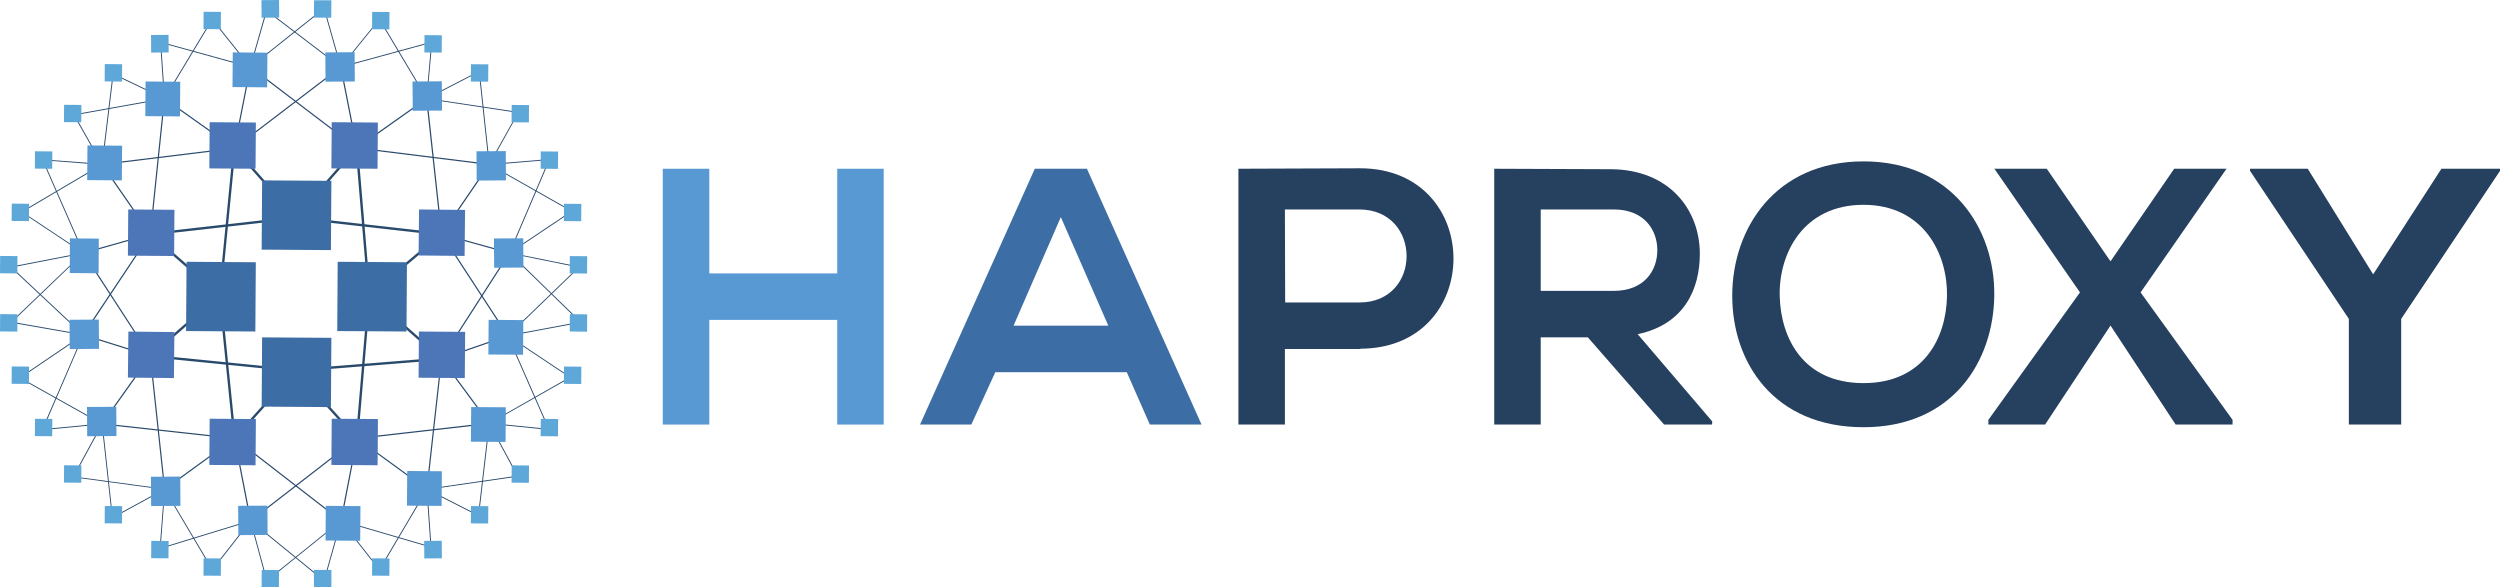<?xml version="1.0" encoding="UTF-8"?><svg id="Layer_2" xmlns="http://www.w3.org/2000/svg" viewBox="0 0 376.45 88.44"><defs><style>.cls-1{fill:#4d76b9;}.cls-2{fill:#2a4a6c;}.cls-3{fill:#3d6da5;}.cls-4{fill:#5899d4;}.cls-5{fill:#5ea8d9;}.cls-6{fill:#26405f;}</style></defs><g id="Layer_1-2"><g><polygon class="cls-4" points="126.07 63.93 126.07 48.17 106.81 48.17 106.81 63.93 99.8 63.93 99.8 25.41 106.81 25.41 106.81 41.17 126.07 41.17 126.07 25.41 133.07 25.41 133.07 63.93 126.07 63.93"/><path class="cls-3" d="M169.67,56.05h-19.8l-3.61,7.88h-7.72l17.28-38.52h7.85l17.26,38.52h-7.79l-3.47-7.88Zm-9.93-23.36l-7.12,16.35h14.27l-7.15-16.35Z"/><path class="cls-6" d="M204.86,52.55h-11.38v11.38h-7V25.41l18.3-.07c18.76,0,18.8,27.17,0,27.17m-11.26-6.96h11.16c9.54,0,9.46-14.01,0-14.01h-11.2l.04,14.01Z"/><path class="cls-6" d="M257.8,63.93h-7.22l-11.48-13.13h-7.1v13.13h-7V25.41l17.61,.07c8.74,.07,13.35,6.08,13.35,12.74,0,5.29-2.32,10.62-9.36,12.1l11.23,13.14-.03,.47Zm-25.8-32.39v12.26h11c4.59,0,6.56-3.05,6.56-6.13s-2.01-6.13-6.56-6.13h-11Z"/><path class="cls-6" d="M300.3,44.46c-.11,9.92-6.22,19.87-19.69,19.87s-19.77-9.7-19.77-19.8,6.47-20.23,19.77-20.23,19.8,10.13,19.69,20.16m-32.31,.18c.18,6.33,3.56,13.05,12.61,13.05s12.47-6.79,12.58-13.12c.11-6.33-3.52-13.73-12.58-13.73s-12.79,7.33-12.61,13.8Z"/><polygon class="cls-6" points="327.39 25.41 335.3 25.41 335.3 25.37 322.33 44.03 336.18 63.22 336.18 63.93 327.61 63.93 317.8 49.02 307.95 63.93 299.41 63.93 299.41 63.22 313.2 44.03 300.29 25.37 300.29 25.41 308.2 25.41 317.8 39.35 327.39 25.41"/><polygon class="cls-6" points="357.35 41.31 367.63 25.41 376.45 25.41 376.45 25.73 361.57 48.02 361.57 63.93 353.69 63.93 353.69 48.02 338.81 25.73 338.81 25.41 347.5 25.41 357.35 41.31"/><g><rect class="cls-2" x="39.73" y="20.57" width=".36" height="13.95" transform="translate(-8.24 33.31) rotate(-41.45)"/><polygon class="cls-2" points="15.45 24.71 22.71 35.2 22.56 35.31 15.3 24.81 15.45 24.71"/><polygon class="cls-2" points="44.39 32.66 53.59 22.16 53.86 22.4 44.66 32.9 44.39 32.66"/><rect class="cls-2" x="53.91" y="39.68" width="14.26" height=".36" transform="translate(-11.31 48.81) rotate(-40.2)"/><polygon class="cls-2" points="55.71 44.32 66.6 53.88 66.36 54.15 55.47 44.59 55.71 44.32"/><rect class="cls-2" x="48.96" y="54" width=".36" height="13.79" transform="translate(-28.14 48.58) rotate(-42.04)"/><rect class="cls-2" x="33.04" y="60.72" width="13.77" height=".36" transform="translate(-32.06 49.9) rotate(-48.07)"/><rect class="cls-2" x="20.92" y="48.82" width="13.93" height=".36" transform="translate(-25.35 30.43) rotate(-41.13)"/><rect class="cls-2" x="27.7" y="32.87" width=".36" height="13.93" transform="translate(-20.46 34.64) rotate(-48.87)"/><polygon class="cls-2" points="44.54 32.96 22.66 35.44 22.62 35.08 44.5 32.6 44.54 32.96"/><polygon class="cls-2" points="44.54 32.6 66.5 35.08 66.46 35.44 44.5 32.96 44.54 32.6"/><polygon class="cls-2" points="55.41 44.47 53.54 22.3 53.91 22.27 55.77 44.44 55.41 44.47"/><polygon class="cls-2" points="55.77 44.47 53.94 66.03 53.58 66 55.41 44.44 55.77 44.47"/><polygon class="cls-2" points="66.5 54.2 44.54 55.96 44.51 55.6 66.47 53.84 66.5 54.2"/><rect class="cls-2" x="33.4" y="43.68" width=".36" height="22" transform="translate(-24.17 82.65) rotate(-84.28)"/><polygon class="cls-2" points="35.14 66.04 32.95 44.44 33.31 44.4 35.5 66 35.14 66.04"/><polygon class="cls-2" points="35.47 22.34 33.31 44.44 32.95 44.4 35.11 22.3 35.47 22.34"/><polygon class="cls-2" points="12.55 38.01 22.61 35.17 22.66 35.34 12.6 38.18 12.55 38.01"/><rect class="cls-2" x="29.93" y="12.12" width=".18" height="12.91" transform="translate(-2.51 32.31) rotate(-54.63)"/><rect class="cls-2" x="30.27" y="16.12" width="12.45" height=".18" transform="translate(13.53 48.88) rotate(-78.85)"/><rect class="cls-2" x="45.62" y="6.12" width=".18" height="20.13" transform="translate(5.16 42.78) rotate(-52.76)"/><polygon class="cls-2" points="51.41 10.08 53.81 22.26 53.63 22.3 51.23 10.12 51.41 10.08"/><polygon class="cls-2" points="64.31 14.92 53.78 22.36 53.67 22.21 64.2 14.77 64.31 14.92"/><polygon class="cls-2" points="73.66 24.85 53.71 22.37 53.74 22.19 73.68 24.67 73.66 24.85"/><polygon class="cls-2" points="66.41 35.2 73.59 24.71 73.75 24.81 66.56 35.31 66.41 35.2"/><polygon class="cls-2" points="66.51 35.17 76.75 38.01 76.7 38.18 66.46 35.34 66.51 35.17"/><polygon class="cls-2" points="66.56 35.21 76.55 50.52 76.4 50.62 66.41 35.31 66.56 35.21"/><polygon class="cls-2" points="51.37 10.17 35.34 22.39 35.23 22.25 51.26 10.03 51.37 10.17"/><polygon class="cls-2" points="66.39 35.27 64.16 14.85 64.35 14.83 66.57 35.25 66.39 35.27"/><polygon class="cls-2" points="66.45 53.93 76.44 50.48 76.5 50.65 66.51 54.1 66.45 53.93"/><rect class="cls-2" x="62.14" y="45.96" width="18.93" height=".18" transform="translate(-5.87 81.36) rotate(-57.25)"/><polygon class="cls-2" points="66.56 53.96 73.74 63.7 73.6 63.81 66.41 54.07 66.56 53.96"/><rect class="cls-2" x="55.5" y="63.75" width="19.78" height=".18" transform="translate(-5.31 121.75) rotate(-83.64)"/><polygon class="cls-2" points="53.81 65.95 64.34 73.6 64.24 73.75 53.71 66.09 53.81 65.95"/><polygon class="cls-2" points="53.75 65.93 73.66 63.66 73.68 63.85 53.77 66.11 53.75 65.93"/><polygon class="cls-2" points="53.85 66.04 51.44 78.44 51.26 78.4 53.67 66 53.85 66.04"/><polygon class="cls-2" points="53.82 66.09 37.79 78.49 37.68 78.35 53.7 65.95 53.82 66.09"/><polygon class="cls-2" points="35.41 66 37.82 78.4 37.64 78.44 35.23 66.04 35.41 66"/><rect class="cls-2" x="43.25" y="62.09" width=".18" height="20.26" transform="translate(-40.3 62.31) rotate(-52.28)"/><polygon class="cls-2" points="35.38 66.09 24.85 73.75 24.74 73.6 35.27 65.95 35.38 66.09"/><polygon class="cls-2" points="35.31 66.11 15.37 63.92 15.39 63.74 35.33 65.93 35.31 66.11"/><polygon class="cls-2" points="22.71 53.64 15.45 63.88 15.3 63.77 22.56 53.53 22.71 53.64"/><rect class="cls-2" x="23.62" y="53.53" width=".18" height="20.21" transform="translate(-6.66 2.89) rotate(-6.13)"/><polygon class="cls-2" points="22.61 53.67 12.51 50.51 12.57 50.34 22.66 53.5 22.61 53.67"/><polygon class="cls-2" points="22.71 35.31 12.62 50.47 12.46 50.37 22.56 35.21 22.71 35.31"/><polygon class="cls-2" points="22.56 53.63 12.5 38.15 12.65 38.05 22.71 53.54 22.56 53.63"/><polygon class="cls-2" points="24.85 14.85 22.73 35.27 22.55 35.25 24.67 14.83 24.85 14.85"/><rect class="cls-2" x="15.3" y="23.45" width="20.06" height=".18" transform="translate(-2.68 3.26) rotate(-7)"/><rect class="cls-2" x="20.83" y="8.71" width=".14" height="8.57" transform="translate(.15 26.22) rotate(-64.4)"/><rect class="cls-2" x="24.4" y="6.35" width=".14" height="8.5" transform="translate(-.66 1.68) rotate(-3.88)"/><polygon class="cls-2" points="37.68 10.17 24.16 6.43 24.2 6.3 37.71 10.03 37.68 10.17"/><rect class="cls-2" x="34.75" y="1.9" width=".14" height="9.2" transform="translate(3.57 23.18) rotate(-38.66)"/><polygon class="cls-2" points="37.63 10.08 40.07 1.56 40.21 1.6 37.76 10.12 37.63 10.08"/><rect class="cls-2" x="21.39" y="8.81" width="13.93" height=".14" transform="translate(6.12 28.58) rotate(-58.93)"/><rect class="cls-2" x="45.66" y="-1.19" width=".14" height="14.05" transform="translate(13.37 38.67) rotate(-52.69)"/><polygon class="cls-2" points="51.25 10.12 48.74 1.28 48.87 1.24 51.38 10.08 51.25 10.12"/><rect class="cls-2" x="36.15" y="5.61" width="14.19" height=".14" transform="translate(5.88 28.17) rotate(-38.52)"/><polygon class="cls-2" points="51.26 10.06 57.09 2.87 57.19 2.95 51.37 10.14 51.26 10.06"/><rect class="cls-2" x="60.63" y="1.93" width=".14" height="13.89" transform="translate(4.02 32.34) rotate(-30.81)"/><polygon class="cls-2" points="64.19 14.84 64.94 6.36 65.08 6.37 64.32 14.85 64.19 14.84"/><rect class="cls-2" x="51.07" y="8.16" width="14.19" height=".14" transform="translate(-.11 15.6) rotate(-15.27)"/><polygon class="cls-2" points="64.22 14.78 72.13 10.69 72.19 10.81 64.29 14.9 64.22 14.78"/><polygon class="cls-2" points="64.26 14.78 78.06 16.86 78.04 17 64.24 14.91 64.26 14.78"/><polygon class="cls-2" points="73.61 24.73 78 16.89 78.11 16.96 73.73 24.8 73.61 24.73"/><polygon class="cls-2" points="73.6 24.77 72.09 10.75 72.23 10.74 73.74 24.76 73.6 24.77"/><rect class="cls-2" x="73.65" y="24.32" width="9.09" height=".14" transform="translate(-1.76 6.58) rotate(-4.76)"/><polygon class="cls-2" points="73.7 24.7 86.14 31.75 86.07 31.87 73.64 24.82 73.7 24.7"/><polygon class="cls-2" points="76.66 38.07 82.66 23.98 82.79 24.03 76.79 38.12 76.66 38.07"/><rect class="cls-2" x="75.77" y="34.88" width="11.29" height=".14" transform="translate(-5.67 51.26) rotate(-33.84)"/><polygon class="cls-2" points="76.74 38.03 87.2 40.15 87.17 40.28 76.71 38.16 76.74 38.03"/><polygon class="cls-2" points="76.43 50.52 87.14 40.17 87.23 40.27 76.52 50.62 76.43 50.52"/><rect class="cls-2" x="76.38" y="49.47" width="11.15" height=".14" transform="translate(-7.71 15.9) rotate(-10.59)"/><rect class="cls-2" x="82.01" y="35.83" width=".14" height="14.94" transform="translate(-6.2 71.93) rotate(-45.78)"/><rect class="cls-2" x="81.1" y="48.06" width=".14" height="11.27" transform="translate(-8.53 91.44) rotate(-56.31)"/><polygon class="cls-2" points="73.64 63.7 85.82 56.76 85.89 56.88 73.7 63.81 73.64 63.7"/><rect class="cls-2" x="78.09" y="59.69" width=".14" height="9.03" transform="translate(6.5 135.59) rotate(-84.29)"/><polygon class="cls-2" points="76.54 50.54 82.72 64.63 82.59 64.68 76.41 50.59 76.54 50.54"/><rect class="cls-2" x="75.74" y="63.22" width=".14" height="9.02" transform="translate(-23.05 44.03) rotate(-28.3)"/><rect class="cls-2" x="65.88" y="70.62" width="13.97" height=".14" transform="translate(-5.79 134.88) rotate(-83.35)"/><rect class="cls-2" x="68.1" y="71.3" width=".14" height="8.71" transform="translate(-30.18 102.07) rotate(-63.01)"/><polygon class="cls-2" points="64.36 73.67 64.97 82.37 64.83 82.38 64.22 73.68 64.36 73.67"/><polygon class="cls-2" points="64.28 73.61 77.94 71.63 77.96 71.77 64.3 73.74 64.28 73.61"/><rect class="cls-2" x="53.68" y="79.66" width="14.07" height=".14" transform="translate(-38.81 91.47) rotate(-59.44)"/><polygon class="cls-2" points="51.41 78.38 57.19 85.74 57.09 85.83 51.3 78.46 51.41 78.38"/><polygon class="cls-2" points="51.37 78.35 64.92 82.31 64.88 82.44 51.33 78.48 51.37 78.35"/><polygon class="cls-2" points="51.42 78.44 48.87 87.46 48.74 87.42 51.29 78.4 51.42 78.44"/><polygon class="cls-2" points="51.39 78.47 40.22 87.49 40.13 87.39 51.31 78.37 51.39 78.47"/><polygon class="cls-2" points="37.8 78.4 40.24 87.42 40.11 87.46 37.67 78.44 37.8 78.4"/><rect class="cls-2" x="43.2" y="75.79" width=".14" height="14.28" transform="translate(-48.35 64.08) rotate(-50.82)"/><rect class="cls-2" x="30.18" y="82.03" width="9.35" height=".14" transform="translate(-51.31 59.07) rotate(-52.03)"/><polygon class="cls-2" points="24.85 73.64 32.04 85.75 31.92 85.82 24.74 73.71 24.85 73.64"/><polygon class="cls-2" points="37.75 78.48 24.13 82.65 24.09 82.52 37.71 78.35 37.75 78.48"/><polygon class="cls-2" points="24.86 73.68 24.18 82.59 24.04 82.58 24.73 73.67 24.86 73.68"/><polygon class="cls-2" points="24.83 73.73 16.96 78.01 16.89 77.89 24.76 73.61 24.83 73.73"/><polygon class="cls-2" points="15.45 63.82 16.99 77.94 16.86 77.96 15.31 63.83 15.45 63.82"/><polygon class="cls-2" points="24.79 73.74 11.02 71.87 11.04 71.74 24.8 73.61 24.79 73.74"/><rect class="cls-2" x="8.66" y="67.75" width="9.09" height=".14" transform="translate(-52.66 46.96) rotate(-61.41)"/><polygon class="cls-2" points="15.38 63.9 6.4 64.76 6.39 64.62 15.37 63.76 15.38 63.9"/><polygon class="cls-2" points="15.34 63.89 2.95 56.95 3.01 56.83 15.41 63.77 15.34 63.89"/><rect class="cls-2" x="1.99" y="53.59" width="11.54" height=".14" transform="translate(-28.74 13.57) rotate(-34.09)"/><polygon class="cls-2" points="12.53 50.49 1.67 48.59 1.7 48.45 12.55 50.35 12.53 50.49"/><polygon class="cls-2" points="12.6 50.45 6.46 64.72 6.33 64.66 12.48 50.4 12.6 50.45"/><polygon class="cls-2" points="12.62 38.14 1.73 48.57 1.64 48.47 12.53 38.05 12.62 38.14"/><polygon class="cls-2" points="12.49 50.47 1.6 40.27 1.7 40.17 12.59 50.37 12.49 50.47"/><polygon class="cls-2" points="12.54 38.15 3.23 31.97 3.3 31.86 12.61 38.04 12.54 38.15"/><rect class="cls-2" x="1.55" y="39.09" width="11.13" height=".14" transform="translate(-7.33 2.07) rotate(-10.98)"/><polygon class="cls-2" points="12.51 38.12 6.37 24.11 6.49 24.05 12.64 38.07 12.51 38.12"/><rect class="cls-2" x="10.84" y="19.93" width=".14" height="8.97" transform="translate(-14.28 33.43) rotate(-85.64)"/><rect class="cls-2" x="2.29" y="28.27" width="14.07" height=".14" transform="translate(-13.11 8.68) rotate(-30.56)"/><rect class="cls-2" x="13.19" y="16.73" width=".14" height="8.59" transform="translate(-8.65 9.28) rotate(-29.57)"/><polygon class="cls-2" points="15.31 24.75 16.96 11.13 17.1 11.15 15.45 24.77 15.31 24.75"/><rect class="cls-2" x="11.03" y="16" width="13.84" height=".14" transform="translate(-2.55 3.42) rotate(-10.17)"/><path class="cls-3" d="M39.4,37.59l.07-10.43,10.43,.07-.07,10.43-10.43-.07Zm-11.38,12.26l.07-10.43,10.43,.07-.07,10.43-10.43-.07Zm11.38,11.38l.07-10.43,10.43,.07-.07,10.43-10.43-.07Zm11.38-11.38l.07-10.43,10.43,.07-.07,10.43-10.43-.07Z"/><path class="cls-1" d="M19.26,38.49l.05-6.95,6.96,.05-.05,6.96-6.96-.05Zm12.26-13.13l.05-6.96,6.96,.05-.05,6.96-6.96-.05Zm18.38,0l.05-6.96,6.95,.05-.05,6.96-6.96-.05Zm13.13,13.11l.07-6.93,6.93,.07-.07,6.93-6.93-.07Zm0,18.41l.05-6.96,6.96,.05-.05,6.96-6.96-.05Zm-13.13,13.13l.05-6.96,6.96,.05-.05,6.96-6.96-.05Zm-18.38,0l.05-6.96,6.96,.05-.05,6.96-6.95-.05Zm-12.26-13.15l.07-6.93,6.93,.07-.07,6.93-6.93-.07Z"/><path class="cls-4" d="M13.13,27.12l.04-5.22,5.22,.04-.04,5.22-5.22-.04Zm8.75-9.63l.04-5.22,5.22,.04-.04,5.22-5.22-.04Zm13.13-4.38l.04-5.22,5.22,.04-.04,5.22-5.22-.04Zm13.98-5.22l4.41-.03,.03,4.41-4.41,.03-.03-4.41Zm13.13,4.38l4.41-.03,.03,4.41-4.41,.03-.03-4.41Zm9.63,10.51l4.41-.03,.03,4.41-4.41,.03-.03-4.41Zm2.63,13.13l4.41-.03,.03,4.41-4.41,.03-.03-4.41Zm-.84,17.47l.04-5.22,5.22,.04-.04,5.22-5.22-.04Zm-2.63,13.13l.04-5.22,5.22,.04-.04,5.22-5.22-.04Zm-9.63,9.63l.04-5.22,5.22,.04-.04,5.22-5.22-.04Zm-12.26,5.25l.04-5.22,5.22,.04-.04,5.22-5.22-.04Zm-13.16-5.22l4.41-.03,.03,4.41-4.41,.03-.03-4.41Zm-13.13-4.38l4.41-.03,.03,4.41-4.41,.03-.03-4.41Zm-9.63-10.51l4.41-.03,.03,4.41-4.41,.03-.03-4.41Zm-2.63-13.13l4.41-.03,.03,4.41-4.41,.03-.03-4.41Zm.03-7.04l.03-5.22,4.35,.04-.03,5.22-4.35-.04Z"/><path class="cls-5" d="M15.76,12.26l.02-2.61,2.61,.02-.02,2.61-2.61-.02Zm-6.13,6.13l.02-2.61,2.61,.02-.02,2.61-2.61-.02Zm-4.38,7l.02-2.61,2.61,.02-.02,2.61-2.61-.02Zm-3.5,7.88l.02-2.61,2.61,.02-.02,2.61-2.61-.02Zm-1.75,7.88l.02-2.61,2.61,.02-.02,2.61-2.61-.02Zm0,8.76l.02-2.61,2.61,.02-.02,2.61-2.61-.02Zm1.75,7.88l.02-2.61,2.61,.02-.02,2.61-2.61-.02Zm3.5,7.88l.02-2.61,2.61,.02-.02,2.61-2.61-.02Zm4.38,7l.02-2.61,2.61,.02-.02,2.61-2.61-.02Zm6.13,6.13l.02-2.61,2.61,.02-.02,2.61-2.61-.02Zm7,5.25l.02-2.61,2.61,.02-.02,2.61-2.61-.02Zm7.88,2.63l.02-2.61,2.61,.02-.02,2.61-2.61-.02Zm8.75,1.75l.02-2.61,2.61,.02-.02,2.61-2.61-.02Zm7.88-2.61h2.63v2.63h-2.63v-2.63Zm8.75,.86l.02-2.61,2.61,.02-.02,2.61-2.61-.02Zm7.86-5.23l2.64-.02,.02,2.64-2.65,.02-.02-2.65Zm7.02-2.64l.02-2.61,2.61,.02-.02,2.61-2.61-.02Zm6.13-6.13l.02-2.61,2.61,.02-.02,2.61-2.61-.02Zm4.38-7l.02-2.61,2.61,.02-.02,2.61-2.61-.02Zm3.5-7.88l.02-2.61,2.61,.02-.02,2.61-2.61-.02Zm.88-7.88l.02-2.61,2.61,.02-.02,2.61-2.61-.02Zm0-8.75l.02-2.61,2.61,.02-.02,2.61-2.61-.02Zm-.88-7.88l.02-2.61,2.61,.02-.02,2.61-2.61-.02Zm-3.5-7.88l.02-2.61,2.61,.02-.02,2.61-2.61-.02Zm-4.38-7l.02-2.61,2.61,.02-.02,2.61-2.61-.02Zm-6.13-6.13l.02-2.61,2.61,.02-.02,2.61-2.61-.02Zm-7-4.38l.02-2.61,2.61,.02-.02,2.61-2.61-.02Zm-7.88-3.5l.02-2.61,2.61,.02-.02,2.61-2.61-.02Zm-8.75-1.75l.02-2.61h2.61s-.02,2.63-.02,2.63l-2.61-.02ZM39.38,.02l2.64-.02,.02,2.65-2.65,.02-.02-2.64Zm-8.74,4.36l.02-2.61,2.61,.02-.02,2.61-2.61-.02Zm-7.9,.89l2.64-.02,.02,2.65-2.64,.02-.02-2.64Z"/></g></g></g></svg>